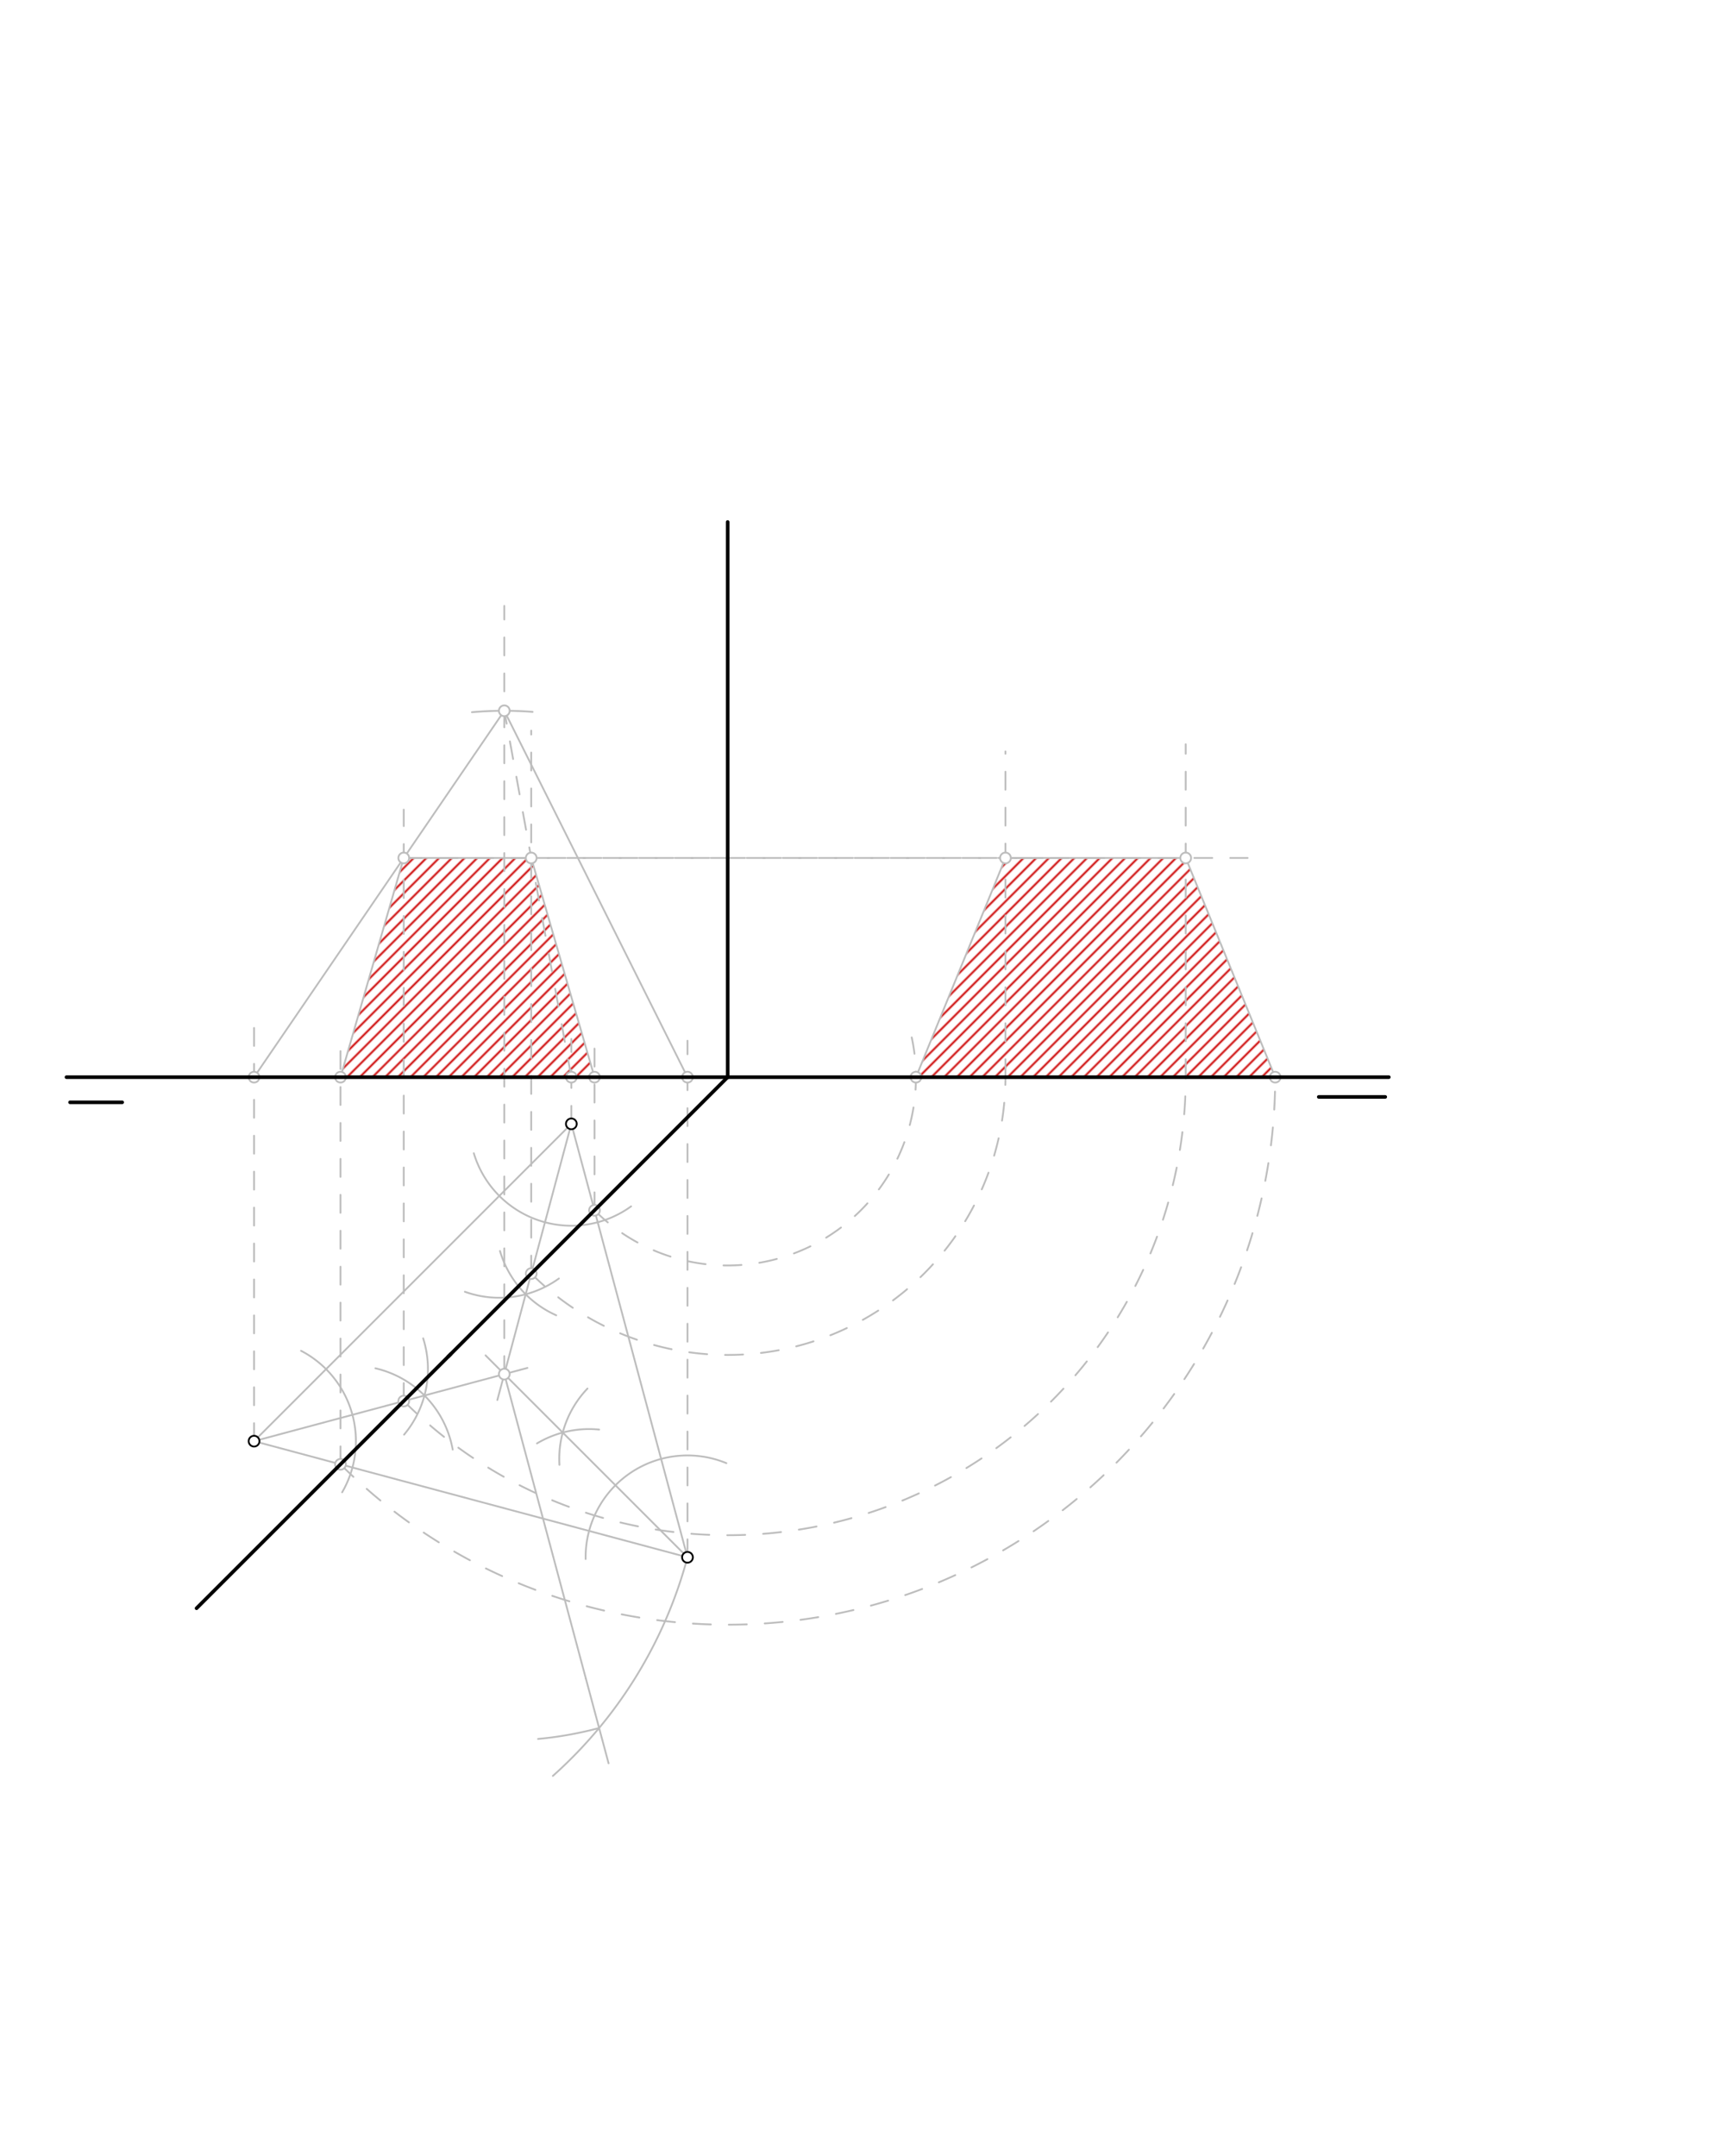 <svg xmlns="http://www.w3.org/2000/svg" class="svg--816" height="100%" preserveAspectRatio="xMidYMid meet" viewBox="0 0 964 1200" width="100%"><defs><marker id="marker-arrow" markerHeight="16" markerUnits="userSpaceOnUse" markerWidth="24" orient="auto-start-reverse" refX="24" refY="4" viewBox="0 0 24 8"><path d="M 0 0 L 24 4 L 0 8 z" stroke="inherit"></path></marker></defs><g class="aux-layer--949"><g class="element--733"><defs><pattern height="5" id="fill_74_2e4q7k__pattern-stripes" patternTransform="rotate(-45)" patternUnits="userSpaceOnUse" width="5"><rect fill="#CC0000" height="1" transform="translate(0,0)" width="5"></rect></pattern></defs><g fill="url(#fill_74_2e4q7k__pattern-stripes)"><path d="M 189.509 599.525 L 224.728 477.526 L 295.672 477.526 L 330.891 599.525 L 189.509 599.525 Z" stroke="none"></path></g></g><g class="element--733"><defs><pattern height="5" id="fill_95_974fen__pattern-stripes" patternTransform="rotate(-45)" patternUnits="userSpaceOnUse" width="5"><rect fill="#CC0000" height="1" transform="translate(0,0)" width="5"></rect></pattern></defs><g fill="url(#fill_95_974fen__pattern-stripes)"><path d="M 509.806 599.525 L 559.613 477.526 L 659.944 477.526 L 709.75 599.525 L 509.806 599.525 Z" stroke="none"></path></g></g><g class="element--733"><line stroke="#BDBDBD" stroke-dasharray="none" stroke-linecap="round" stroke-width="1" x1="141.4" x2="318" y1="802.125" y2="625.525"></line></g><g class="element--733"><line stroke="#BDBDBD" stroke-dasharray="none" stroke-linecap="round" stroke-width="1" x1="318" x2="382.64" y1="625.525" y2="866.765"></line></g><g class="element--733"><line stroke="#BDBDBD" stroke-dasharray="none" stroke-linecap="round" stroke-width="1" x1="382.64" x2="141.4" y1="866.765" y2="802.125"></line></g><g class="element--733"><line stroke="#BDBDBD" stroke-dasharray="10" stroke-linecap="round" stroke-width="1" x1="141.4" x2="141.4" y1="802.125" y2="571.238"></line></g><g class="element--733"><line stroke="#BDBDBD" stroke-dasharray="10" stroke-linecap="round" stroke-width="1" x1="318" x2="318" y1="625.525" y2="578.238"></line></g><g class="element--733"><line stroke="#BDBDBD" stroke-dasharray="10" stroke-linecap="round" stroke-width="1" x1="382.64" x2="382.64" y1="866.765" y2="579.238"></line></g><g class="element--733"><path d="M 325.955 867.733 A 56.693 56.693 0 0 1 404.294 814.37" fill="none" stroke="#BDBDBD" stroke-dasharray="none" stroke-linecap="round" stroke-width="1"></path></g><g class="element--733"><path d="M 298.869 803.383 A 56.693 56.693 0 0 1 333.465 795.675" fill="none" stroke="#BDBDBD" stroke-dasharray="none" stroke-linecap="round" stroke-width="1"></path></g><g class="element--733"><path d="M 326.98 772.836 A 56.693 56.693 0 0 0 311.37 815.297" fill="none" stroke="#BDBDBD" stroke-dasharray="none" stroke-linecap="round" stroke-width="1"></path></g><g class="element--733"><line stroke="#BDBDBD" stroke-dasharray="none" stroke-linecap="round" stroke-width="1" x1="382.64" x2="270.256" y1="866.765" y2="754.381"></line></g><g class="element--733"><path d="M 167.54 751.818 A 56.693 56.693 0 0 1 190.432 830.585" fill="none" stroke="#BDBDBD" stroke-dasharray="none" stroke-linecap="round" stroke-width="1"></path></g><g class="element--733"><path d="M 235.53 744.905 A 56.693 56.693 0 0 1 224.905 798.493" fill="none" stroke="#BDBDBD" stroke-dasharray="none" stroke-linecap="round" stroke-width="1"></path></g><g class="element--733"><path d="M 251.969 806.818 A 56.693 56.693 0 0 0 208.937 761.564" fill="none" stroke="#BDBDBD" stroke-dasharray="none" stroke-linecap="round" stroke-width="1"></path></g><g class="element--733"><path d="M 263.712 641.861 A 56.693 56.693 0 0 0 351.266 671.432" fill="none" stroke="#BDBDBD" stroke-dasharray="none" stroke-linecap="round" stroke-width="1"></path></g><g class="element--733"><path d="M 258.75 718.969 A 56.693 56.693 0 0 0 311.061 711.605" fill="none" stroke="#BDBDBD" stroke-dasharray="none" stroke-linecap="round" stroke-width="1"></path></g><g class="element--733"><path d="M 309.585 732.065 A 56.693 56.693 0 0 1 278.281 696.273" fill="none" stroke="#BDBDBD" stroke-dasharray="none" stroke-linecap="round" stroke-width="1"></path></g><g class="element--733"><line stroke="#BDBDBD" stroke-dasharray="none" stroke-linecap="round" stroke-width="1" x1="141.4" x2="293.556" y1="802.125" y2="761.355"></line></g><g class="element--733"><line stroke="#BDBDBD" stroke-dasharray="none" stroke-linecap="round" stroke-width="1" x1="318" x2="276.816" y1="625.525" y2="779.225"></line></g><g class="element--733"><line stroke="#BDBDBD" stroke-dasharray="10" stroke-linecap="round" stroke-width="1" x1="280.68" x2="280.68" y1="764.805" y2="337.238"></line></g><g class="element--733"><line stroke="#BDBDBD" stroke-dasharray="none" stroke-linecap="round" stroke-width="1" x1="280.68" x2="326.083" y1="764.805" y2="934.251"></line></g><g class="element--733"><path d="M 382.64 866.765 A 249.75 249.75 0 0 1 307.717 988.441" fill="none" stroke="#BDBDBD" stroke-dasharray="none" stroke-linecap="round" stroke-width="1"></path></g><g class="element--733"><line stroke="#BDBDBD" stroke-dasharray="none" stroke-linecap="round" stroke-width="1" x1="326.083" x2="338.722" y1="934.251" y2="981.419"></line></g><g class="element--733"><path d="M 333.458 961.777 A 203.92 203.92 0 0 1 299.476 967.857" fill="none" stroke="#BDBDBD" stroke-dasharray="none" stroke-linecap="round" stroke-width="1"></path></g><g class="element--733"><path d="M 296.433 396.216 A 203.919 203.919 0 0 0 262.67 396.403" fill="none" stroke="#BDBDBD" stroke-dasharray="none" stroke-linecap="round" stroke-width="1"></path></g><g class="element--733"><line stroke="#BDBDBD" stroke-dasharray="none" stroke-linecap="round" stroke-width="1" x1="141.4" x2="280.68" y1="599.525" y2="395.606"></line></g><g class="element--733"><line stroke="#BDBDBD" stroke-dasharray="none" stroke-linecap="round" stroke-width="1" x1="280.68" x2="382.64" y1="395.606" y2="599.525"></line></g><g class="element--733"><line stroke="#BDBDBD" stroke-dasharray="10" stroke-linecap="round" stroke-width="1" x1="318" x2="280.68" y1="599.525" y2="395.606"></line></g><g class="element--733"><line stroke="#BDBDBD" stroke-dasharray="10" stroke-linecap="round" stroke-width="1" x1="189.509" x2="189.509" y1="815.016" y2="583.638"></line></g><g class="element--733"><line stroke="#BDBDBD" stroke-dasharray="10" stroke-linecap="round" stroke-width="1" x1="224.728" x2="224.728" y1="779.797" y2="450.638"></line></g><g class="element--733"><line stroke="#BDBDBD" stroke-dasharray="10" stroke-linecap="round" stroke-width="1" x1="295.672" x2="295.672" y1="708.853" y2="406.638"></line></g><g class="element--733"><line stroke="#BDBDBD" stroke-dasharray="10" stroke-linecap="round" stroke-width="1" x1="330.891" x2="330.891" y1="673.634" y2="583.638"></line></g><g class="element--733"><line stroke="#BDBDBD" stroke-dasharray="none" stroke-linecap="round" stroke-width="1" x1="189.509" x2="224.728" y1="599.525" y2="477.526"></line></g><g class="element--733"><line stroke="#BDBDBD" stroke-dasharray="none" stroke-linecap="round" stroke-width="1" x1="224.728" x2="295.672" y1="477.526" y2="477.526"></line></g><g class="element--733"><line stroke="#BDBDBD" stroke-dasharray="none" stroke-linecap="round" stroke-width="1" x1="295.672" x2="330.891" y1="477.526" y2="599.525"></line></g><g class="element--733"><line stroke="#BDBDBD" stroke-dasharray="none" stroke-linecap="round" stroke-width="1" x1="330.891" x2="189.509" y1="599.525" y2="599.525"></line></g><g class="element--733"><path d="M 330.891 673.634 A 104.806 104.806 0 0 0 507.447 577.412" fill="none" stroke="#BDBDBD" stroke-dasharray="10" stroke-linecap="round" stroke-width="1"></path></g><g class="element--733"><path d="M 295.672 708.853 A 154.613 154.613 0 0 0 559.613 599.525" fill="none" stroke="#BDBDBD" stroke-dasharray="10" stroke-linecap="round" stroke-width="1"></path></g><g class="element--733"><path d="M 224.728 779.797 A 254.944 254.944 0 0 0 659.944 599.525" fill="none" stroke="#BDBDBD" stroke-dasharray="10" stroke-linecap="round" stroke-width="1"></path></g><g class="element--733"><path d="M 189.509 815.016 A 304.75 304.75 0 0 0 709.75 599.525" fill="none" stroke="#BDBDBD" stroke-dasharray="10" stroke-linecap="round" stroke-width="1"></path></g><g class="element--733"><line stroke="#BDBDBD" stroke-dasharray="10" stroke-linecap="round" stroke-width="1" x1="559.613" x2="559.613" y1="599.525" y2="418.238"></line></g><g class="element--733"><line stroke="#BDBDBD" stroke-dasharray="10" stroke-linecap="round" stroke-width="1" x1="659.944" x2="659.944" y1="599.525" y2="414.238"></line></g><g class="element--733"><line stroke="#BDBDBD" stroke-dasharray="10" stroke-linecap="round" stroke-width="1" x1="295.672" x2="580.4" y1="477.526" y2="477.526"></line></g><g class="element--733"><line stroke="#BDBDBD" stroke-dasharray="10" stroke-linecap="round" stroke-width="1" x1="224.728" x2="694.4" y1="477.526" y2="477.526"></line></g><g class="element--733"><line stroke="#BDBDBD" stroke-dasharray="none" stroke-linecap="round" stroke-width="1" x1="559.613" x2="509.806" y1="477.526" y2="599.525"></line></g><g class="element--733"><line stroke="#BDBDBD" stroke-dasharray="none" stroke-linecap="round" stroke-width="1" x1="559.613" x2="659.944" y1="477.526" y2="477.526"></line></g><g class="element--733"><line stroke="#BDBDBD" stroke-dasharray="none" stroke-linecap="round" stroke-width="1" x1="659.944" x2="709.75" y1="477.526" y2="599.525"></line></g><g class="element--733"><line stroke="#BDBDBD" stroke-dasharray="none" stroke-linecap="round" stroke-width="1" x1="709.75" x2="509.806" y1="599.525" y2="599.525"></line></g><g class="element--733"><circle cx="141.4" cy="599.525" r="3" stroke="#BDBDBD" stroke-width="1" fill="#ffffff"></circle>}</g><g class="element--733"><circle cx="318" cy="599.525" r="3" stroke="#BDBDBD" stroke-width="1" fill="#ffffff"></circle>}</g><g class="element--733"><circle cx="382.64" cy="599.525" r="3" stroke="#BDBDBD" stroke-width="1" fill="#ffffff"></circle>}</g><g class="element--733"><circle cx="280.68" cy="764.805" r="3" stroke="#BDBDBD" stroke-width="1" fill="#ffffff"></circle>}</g><g class="element--733"><circle cx="280.68" cy="395.606" r="3" stroke="#BDBDBD" stroke-width="1" fill="#ffffff"></circle>}</g><g class="element--733"><circle cx="224.728" cy="779.797" r="3" stroke="#BDBDBD" stroke-width="1" fill="#ffffff"></circle>}</g><g class="element--733"><circle cx="295.672" cy="708.853" r="3" stroke="#BDBDBD" stroke-width="1" fill="#ffffff"></circle>}</g><g class="element--733"><circle cx="189.509" cy="815.016" r="3" stroke="#BDBDBD" stroke-width="1" fill="#ffffff"></circle>}</g><g class="element--733"><circle cx="330.891" cy="673.634" r="3" stroke="#BDBDBD" stroke-width="1" fill="#ffffff"></circle>}</g><g class="element--733"><circle cx="189.509" cy="599.525" r="3" stroke="#BDBDBD" stroke-width="1" fill="#ffffff"></circle>}</g><g class="element--733"><circle cx="224.728" cy="477.526" r="3" stroke="#BDBDBD" stroke-width="1" fill="#ffffff"></circle>}</g><g class="element--733"><circle cx="295.672" cy="477.526" r="3" stroke="#BDBDBD" stroke-width="1" fill="#ffffff"></circle>}</g><g class="element--733"><circle cx="330.891" cy="599.525" r="3" stroke="#BDBDBD" stroke-width="1" fill="#ffffff"></circle>}</g><g class="element--733"><circle cx="709.75" cy="599.525" r="3" stroke="#BDBDBD" stroke-width="1" fill="#ffffff"></circle>}</g><g class="element--733"><circle cx="509.806" cy="599.525" r="3" stroke="#BDBDBD" stroke-width="1" fill="#ffffff"></circle>}</g><g class="element--733"><circle cx="559.613" cy="477.526" r="3" stroke="#BDBDBD" stroke-width="1" fill="#ffffff"></circle>}</g><g class="element--733"><circle cx="659.944" cy="477.526" r="3" stroke="#BDBDBD" stroke-width="1" fill="#ffffff"></circle>}</g></g><g class="main-layer--75a"><g class="element--733"><line stroke="#000000" stroke-dasharray="none" stroke-linecap="round" stroke-width="2" x1="37" x2="773" y1="599.525" y2="599.525"></line></g><g class="element--733"><line stroke="#000000" stroke-dasharray="none" stroke-linecap="round" stroke-width="2" x1="39" x2="68" y1="613.525" y2="613.525"></line></g><g class="element--733"><line stroke="#000000" stroke-dasharray="none" stroke-linecap="round" stroke-width="2" x1="734" x2="771" y1="610.525" y2="610.525"></line></g><g class="element--733"><line stroke="#000000" stroke-dasharray="none" stroke-linecap="round" stroke-width="2" x1="405" x2="405" y1="599.525" y2="290.525"></line></g><g class="element--733"><line stroke="#000000" stroke-dasharray="none" stroke-linecap="round" stroke-width="2" x1="405" x2="249.5" y1="599.525" y2="755.025"></line></g><g class="element--733"><line stroke="#000000" stroke-dasharray="none" stroke-linecap="round" stroke-width="2" x1="250.9" x2="109.4" y1="753.625" y2="895.125"></line></g><g class="element--733"><circle cx="318" cy="625.525" r="3" stroke="#000000" stroke-width="1" fill="#ffffff"></circle>}</g><g class="element--733"><circle cx="141.4" cy="802.125" r="3" stroke="#000000" stroke-width="1" fill="#ffffff"></circle>}</g><g class="element--733"><circle cx="382.64" cy="866.765" r="3" stroke="#000000" stroke-width="1" fill="#ffffff"></circle>}</g></g><g class="snaps-layer--ac6"></g><g class="temp-layer--52d"></g></svg>